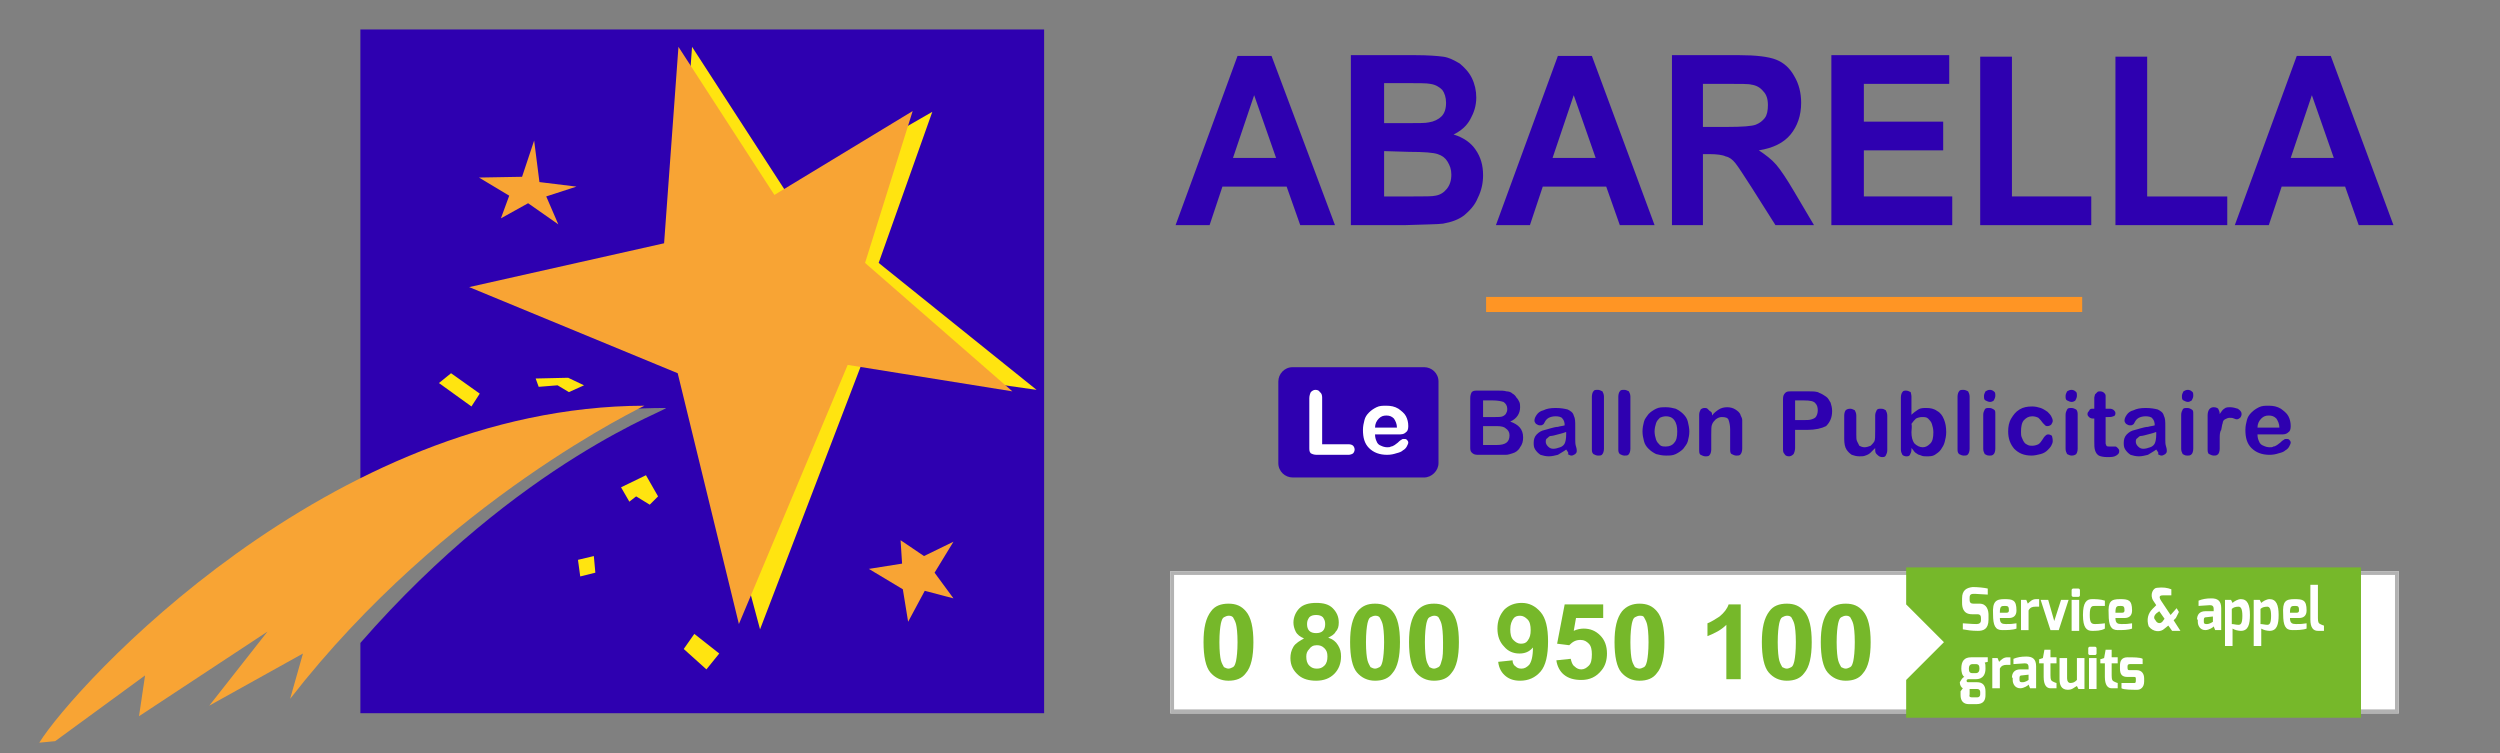 <?xml version="1.0" encoding="utf-8"?>
<!-- Generator: Adobe Illustrator 28.2.0, SVG Export Plug-In . SVG Version: 6.00 Build 0)  -->
<svg version="1.1" id="Calque_1" xmlns="http://www.w3.org/2000/svg" xmlns:xlink="http://www.w3.org/1999/xlink" x="0px" y="0px"
	 viewBox="0 0 330.9 99.7" style="enable-background:new 0 0 330.9 99.7;" xml:space="preserve">
<rect x="0" y="0" width="330.9" height="99.7" fill="#808080" stroke="none"/>
<style type="text/css">
	.st0{fill:#2E00B0;}
	.st1{fill:#FFE410;}
	.st2{fill:none;}
	.st3{fill:#F8A434;}
	.st4{fill:none;stroke:#FF9524;stroke-width:2;stroke-miterlimit:10;}
	.st5{clip-path:url(#SVGID_00000119077870900544380200000012830309559300985490_);}
	.st6{clip-path:url(#SVGID_00000173854614649251078200000000214269406399018668_);fill:#FFFFFF;}
	.st7{clip-path:url(#SVGID_00000173854614649251078200000000214269406399018668_);fill:#B2B2B2;}
	.st8{clip-path:url(#SVGID_00000173854614649251078200000000214269406399018668_);fill:#76B82A;}
	.st9{clip-path:url(#SVGID_00000173854614649251078200000000214269406399018668_);}
	.st10{clip-path:url(#SVGID_00000034056325444444027940000004348096034553789109_);fill:#FFFFFF;}
	.st11{fill:#76B82A;}
	.st12{fill:#FFFFFF;}
</style>
<g>
	<path class="st0" d="M47.7,85.1C68.9,60.8,89.2,54,88.1,54C73,54,59.3,58.3,47.7,64.3l0,0V3.9h90.5v90.5H47.7v-8.8"/>
	<polygon class="st1" points="64,38 89.7,32.2 91.6,6.2 104.3,25.8 123.4,14.8 116.3,34.8 137.2,51.6 114,48.3 100.6,83.3 
		91.5,49.4 	"/>
	<polygon class="st2" points="63.4,23.5 69.1,23.4 70.7,18.6 71.4,24.1 76.3,24.7 72.3,26 73.9,29.7 69.9,26.9 66.3,28.9 67.4,25.9 
			"/>
	<polygon class="st2" points="115,75.3 119.4,74.6 119.2,71.5 122.3,73.6 126.2,71.7 123.7,75.8 126.2,79.2 122.4,78.2 120.2,82.3 
		119.5,78 	"/>
	<polygon class="st1" points="59.7,49.4 58.1,50.7 62.4,53.8 63.5,52.1 	"/>
	<polygon class="st1" points="70.9,50.1 71.3,51.2 73.8,51 75.3,51.9 77.3,51 75.2,50 	"/>
	<polygon class="st1" points="82.2,64.5 83.3,66.4 84.2,65.7 86,66.8 87.1,65.7 85.5,62.9 	"/>
	<polygon class="st1" points="76.5,74.1 76.8,76.3 78.8,75.8 78.6,73.6 	"/>
	<polygon class="st1" points="91.9,83.9 90.5,85.9 93.5,88.6 95.2,86.5 	"/>
	<polygon class="st3" points="62.1,38 87.9,32.2 89.8,6.2 102.5,25.8 120.8,14.7 114.5,34.8 134,51.8 112.2,48.3 97.8,82.6 
		89.7,49.4 	"/>
	<path class="st3" d="M85.3,53.7C43.5,53.8,9.8,90.9,5.2,98.3l2.1-0.2l11.9-8.7l-0.8,5.4l17-11.2l-7.7,9.8l12.4-6.9l-1.7,6
		C58.9,66.1,85.4,53.7,85.3,53.7z"/>
	<polygon class="st3" points="63.4,23.5 69.1,23.4 70.7,18.6 71.4,24.1 76.3,24.7 72.3,26 73.9,29.7 69.9,26.9 66.3,28.9 67.4,25.9 
			"/>
	<polygon class="st3" points="115,75.3 119.4,74.6 119.2,71.5 122.3,73.6 126.2,71.7 123.7,75.8 126.2,79.2 122.4,78.2 120.2,82.3 
		119.5,78 	"/>
</g>
<g>
	<path class="st0" d="M176.7,29.8h-4.6l-1.8-5.1h-8.5l-1.7,5.1h-4.5l8.2-22.4h4.5L176.7,29.8z M168.9,20.9l-2.9-8.3l-2.8,8.3H168.9z
		"/>
	<path class="st0" d="M178.9,7.3h8.4c1.7,0,2.9,0.1,3.7,0.2s1.5,0.5,2.2,0.9c0.6,0.5,1.2,1.1,1.6,1.9c0.4,0.8,0.6,1.7,0.6,2.6
		c0,1.1-0.3,2-0.8,2.9s-1.2,1.5-2.2,2c1.3,0.4,2.3,1.1,2.9,2c0.7,1,1,2.1,1,3.4c0,1-0.2,2-0.7,3c-0.4,1-1.1,1.7-1.8,2.3
		c-0.8,0.6-1.7,0.9-2.8,1.1c-0.7,0.1-2.4,0.1-5.1,0.2h-7.1V7.3H178.9z M183.2,11.1v5.2h2.8c1.7,0,2.7,0,3.1-0.1
		c0.7-0.1,1.3-0.4,1.7-0.8s0.6-1,0.6-1.8c0-0.7-0.2-1.3-0.5-1.7c-0.4-0.4-0.9-0.7-1.6-0.8c-0.4-0.1-1.6-0.1-3.6-0.1h-2.5V11.1z
		 M183.2,20v6h3.9c1.5,0,2.5,0,2.9-0.1c0.6-0.1,1.1-0.4,1.5-0.9s0.6-1.1,0.6-1.9c0-0.7-0.2-1.2-0.5-1.7s-0.7-0.8-1.3-1
		s-1.8-0.3-3.8-0.3L183.2,20L183.2,20z"/>
	<path class="st0" d="M219,29.8h-4.6l-1.8-5.1h-8.4l-1.7,5.1H198l8.2-22.4h4.5L219,29.8z M211.2,20.9l-2.9-8.3l-2.8,8.3H211.2z"/>
	<path class="st0" d="M221.3,29.8V7.3h8.9c2.2,0,3.9,0.2,4.9,0.6s1.8,1.1,2.4,2.2c0.6,1,0.9,2.2,0.9,3.5c0,1.7-0.5,3.1-1.4,4.2
		s-2.3,1.8-4.2,2.1c0.9,0.6,1.7,1.2,2.3,1.9s1.4,1.9,2.4,3.6l2.6,4.4H235l-3.1-4.9c-1.1-1.7-1.8-2.8-2.2-3.3s-0.8-0.8-1.3-0.9
		c-0.4-0.2-1.2-0.3-2.1-0.3h-0.9v9.4C225.4,29.8,221.3,29.8,221.3,29.8z M225.5,16.8h3.1c2,0,3.3-0.1,3.8-0.3
		c0.5-0.2,0.9-0.5,1.2-0.9s0.4-1,0.4-1.7c0-0.8-0.2-1.4-0.6-1.8c-0.4-0.5-0.9-0.8-1.6-0.9c-0.3-0.1-1.4-0.1-3.1-0.1h-3.3v5.7H225.5z
		"/>
	<path class="st0" d="M242.4,29.8V7.3H258v3.8h-11.3v5h10.5v3.8h-10.5V26h11.7v3.8H242.4z"/>
	<path class="st0" d="M262.1,29.8V7.5h4.2V26h10.5v3.8H262.1z"/>
	<path class="st0" d="M280,29.8V7.5h4.2V26h10.6v3.8H280z"/>
	<path class="st0" d="M316.8,29.8h-4.6l-1.8-5.1H302l-1.7,5.1h-4.5L304,7.4h4.5L316.8,29.8z M308.9,20.9l-2.9-8.3l-2.8,8.3H308.9z"
		/>
</g>
<line class="st4" x1="196.7" y1="40.3" x2="275.6" y2="40.3"/>
<g>
	<g>
		<defs>
			<rect id="SVGID_1_" x="154.9" y="73.4" width="162.6" height="23.4"/>
		</defs>
		<clipPath id="SVGID_00000161600276243058082040000016078241761591637695_">
			<use xlink:href="#SVGID_1_"  style="overflow:visible;"/>
		</clipPath>
		<g style="clip-path:url(#SVGID_00000161600276243058082040000016078241761591637695_);">
			<defs>
				<rect id="SVGID_00000120549200515756982190000004454575417609376149_" x="154.9" y="73.4" width="162.6" height="23.4"/>
			</defs>
			<clipPath id="SVGID_00000174560031898759600360000013781681061740830653_">
				<use xlink:href="#SVGID_00000120549200515756982190000004454575417609376149_"  style="overflow:visible;"/>
			</clipPath>
			
				<rect x="154.9" y="75.6" style="clip-path:url(#SVGID_00000174560031898759600360000013781681061740830653_);fill:#FFFFFF;" width="162.6" height="18.8"/>
			<path style="clip-path:url(#SVGID_00000174560031898759600360000013781681061740830653_);fill:#B2B2B2;" d="M155.4,76.1H317v17.8
				H155.4V76.1z M154.9,94.5h162.6V75.6H154.9V94.5z"/>
			<polygon style="clip-path:url(#SVGID_00000174560031898759600360000013781681061740830653_);fill:#76B82A;" points="252.3,75.1 
				252.3,80 257.3,85 252.3,90 252.3,95 312.5,95 312.5,75.1 			"/>
			<g style="clip-path:url(#SVGID_00000174560031898759600360000013781681061740830653_);">
				<defs>
					<rect id="SVGID_00000016035859632849817950000011602225597894594465_" x="154.9" y="73.4" width="162.6" height="23.4"/>
				</defs>
				<clipPath id="SVGID_00000049204290564091978170000012704389660902517642_">
					<use xlink:href="#SVGID_00000016035859632849817950000011602225597894594465_"  style="overflow:visible;"/>
				</clipPath>
				<path style="clip-path:url(#SVGID_00000049204290564091978170000012704389660902517642_);fill:#FFFFFF;" d="M259.7,79.2
					c0-1.1,0.6-1.4,1.4-1.5c0.7,0,1.6,0.1,2,0.2v0.8c-0.4,0-1.4-0.1-1.7-0.1c-0.4,0-0.7,0-0.7,0.5v0.3c0,0.4,0.2,0.5,0.5,0.5h0.8
					c1,0,1.2,0.9,1.2,1.5V82c0,1.3-0.7,1.5-1.4,1.5c-0.9,0-1.4-0.1-2-0.2v-0.8c0.3,0,1.1,0.1,1.8,0.1c0.3,0,0.6-0.1,0.6-0.5v-0.3
					c0-0.3-0.1-0.5-0.5-0.5H261c-1.2,0-1.3-1-1.3-1.5V79.2z"/>
				<path style="clip-path:url(#SVGID_00000049204290564091978170000012704389660902517642_);fill:#FFFFFF;" d="M265.3,79.3
					c1.1,0,1.6,0.1,1.6,1.5c0,0.7-0.4,1-1,1h-1.2c0,0.7,0.3,0.8,0.8,0.8c0.6,0,0.8,0,1.4-0.1v0.7c-0.5,0.2-1.3,0.2-1.9,0.2
					c-0.9,0-1.2-0.6-1.2-2.1C263.7,79.6,264.2,79.3,265.3,79.3 M265.6,81.1c0.2,0,0.3-0.1,0.3-0.3c0-0.5-0.1-0.6-0.5-0.6
					c-0.5,0-0.7,0-0.7,0.9H265.6z"/>
				<path style="clip-path:url(#SVGID_00000049204290564091978170000012704389660902517642_);fill:#FFFFFF;" d="M267.4,79.4h0.8
					l0.2,0.5c0.3-0.3,0.6-0.6,1.1-0.6c0.2,0,0.3,0,0.4,0v1c-0.1,0-0.3,0-0.5,0c-0.4,0-0.7,0.1-0.9,0.5v2.6h-1V79.4z"/>
				<polygon style="clip-path:url(#SVGID_00000049204290564091978170000012704389660902517642_);fill:#FFFFFF;" points="271.1,79.4 
					271.9,82.2 272.8,79.4 273.8,79.4 272.5,83.4 271.4,83.4 270.1,79.4 				"/>
				<path style="clip-path:url(#SVGID_00000049204290564091978170000012704389660902517642_);fill:#FFFFFF;" d="M274.2,78.1
					c0-0.1,0.1-0.2,0.2-0.2h0.7c0.1,0,0.2,0.1,0.2,0.2v0.7c0,0.1-0.1,0.2-0.2,0.2h-0.7c-0.1,0-0.2-0.1-0.2-0.2V78.1z M274.2,79.4h1
					v4.1h-1V79.4z"/>
				<path style="clip-path:url(#SVGID_00000049204290564091978170000012704389660902517642_);fill:#FFFFFF;" d="M276.9,79.3
					c0.4,0,1.1,0,1.7,0.2v0.7c0,0-0.7,0-1.3,0c-0.4,0-0.7,0-0.7,1.2c0,1,0.2,1.2,0.7,1.2c0.6,0,1.3-0.1,1.3-0.1v0.7
					c-0.5,0.3-1.2,0.3-1.7,0.3c-0.7,0-1.2-0.4-1.2-2.1C275.7,79.7,276.2,79.3,276.9,79.3"/>
				<path style="clip-path:url(#SVGID_00000049204290564091978170000012704389660902517642_);fill:#FFFFFF;" d="M280.6,79.3
					c1.1,0,1.6,0.1,1.6,1.5c0,0.7-0.4,1-1,1H280c0,0.7,0.3,0.8,0.8,0.8c0.6,0,0.8,0,1.4-0.1v0.7c-0.5,0.2-1.3,0.2-1.9,0.2
					c-0.9,0-1.2-0.6-1.2-2.1C279,79.6,279.4,79.3,280.6,79.3 M280.9,81.1c0.2,0,0.3-0.1,0.3-0.3c0-0.5-0.1-0.6-0.5-0.6
					c-0.5,0-0.7,0-0.7,0.9H280.9z"/>
				<path style="clip-path:url(#SVGID_00000049204290564091978170000012704389660902517642_);fill:#FFFFFF;" d="M284.9,80.6l0.5-0.5
					l-0.4-0.6c-0.5-0.8,0-1.7,0.5-1.7c0.8-0.1,1.4,0,1.9,0.2v0.8h-1.1c-0.5,0-0.6,0.2-0.2,0.8l1.2,1.8l0.8-0.9l0.3,0.5l-0.4,0.8
					l-0.3,0.3l0.9,1.4h-1.1l-0.5-0.7l-0.5,0.4c-0.5,0.5-1.5,0.5-2.1-0.3C284.1,82,284.3,81.2,284.9,80.6 M286.2,82.3l0.3-0.4l-0.7-1
					l-0.4,0.3c-0.4,0.4-0.3,0.7-0.1,0.9C285.5,82.5,285.9,82.6,286.2,82.3"/>
				<path style="clip-path:url(#SVGID_00000049204290564091978170000012704389660902517642_);fill:#FFFFFF;" d="M290.8,82
					c0-0.6,0.3-1.1,1.1-1.1c0,0,1.1,0,1.1,0c0,0,0-0.3,0-0.3c0-0.4-0.2-0.5-0.5-0.5c-0.3,0-1.2,0.1-1.5,0.1v-0.7
					c0.5-0.2,1-0.3,1.7-0.3c0.8,0,1.3,0.3,1.3,1.3v2.9h-0.8l-0.2-0.5c0,0.1-0.6,0.5-1.1,0.5c-0.7,0-1-0.6-1-1.1V82z M292.1,82.6
					c0.4,0,0.8-0.3,0.8-0.3v-0.7l-0.9,0.1c-0.3,0-0.3,0.2-0.3,0.4v0.2C291.7,82.6,291.9,82.6,292.1,82.6"/>
				<path style="clip-path:url(#SVGID_00000049204290564091978170000012704389660902517642_);fill:#FFFFFF;" d="M294.5,79.4h0.8
					l0.2,0.4c0.2-0.2,0.7-0.5,1.1-0.5c0.9,0,1.2,0.8,1.2,2.1c0,1.2-0.2,2.1-1.2,2.1c-0.3,0-0.8-0.1-1.1-0.3v2.3h-1V79.4z
					 M296.3,82.7c0.3,0,0.5-0.2,0.5-1.2c0-0.9-0.2-1.2-0.5-1.2c-0.4,0-0.7,0.1-0.9,0.3v2C295.7,82.6,295.9,82.7,296.3,82.7"/>
				<path style="clip-path:url(#SVGID_00000049204290564091978170000012704389660902517642_);fill:#FFFFFF;" d="M298.3,79.4h0.8
					l0.2,0.4c0.2-0.2,0.7-0.5,1.1-0.5c0.9,0,1.2,0.8,1.2,2.1c0,1.2-0.2,2.1-1.2,2.1c-0.3,0-0.8-0.1-1.1-0.3v2.3h-1V79.4z
					 M300.1,82.7c0.3,0,0.5-0.2,0.5-1.2c0-0.9-0.2-1.2-0.5-1.2c-0.4,0-0.7,0.1-0.9,0.3v2C299.5,82.6,299.8,82.7,300.1,82.7"/>
				<path style="clip-path:url(#SVGID_00000049204290564091978170000012704389660902517642_);fill:#FFFFFF;" d="M303.7,79.3
					c1.1,0,1.6,0.1,1.6,1.5c0,0.7-0.4,1-1,1h-1.2c0,0.7,0.3,0.8,0.8,0.8c0.6,0,0.8,0,1.4-0.1v0.7c-0.5,0.2-1.3,0.2-1.9,0.2
					c-0.9,0-1.2-0.6-1.2-2.1C302.1,79.6,302.5,79.3,303.7,79.3 M304,81.1c0.2,0,0.3-0.1,0.3-0.3c0-0.5-0.1-0.6-0.5-0.6
					c-0.5,0-0.7,0-0.7,0.9H304z"/>
				<path style="clip-path:url(#SVGID_00000049204290564091978170000012704389660902517642_);fill:#FFFFFF;" d="M305.8,77.4h1v4.4
					c0,0.6,0.1,0.7,0.3,0.8c0,0,0.4,0.2,0.5,0.2v0.7h-0.8c-0.6,0-1-0.4-1-1.5V77.4z"/>
				<path style="clip-path:url(#SVGID_00000049204290564091978170000012704389660902517642_);fill:#FFFFFF;" d="M260,89.6
					c-0.3-0.2-0.4-0.7-0.4-1.1c0-1,0.4-1.5,1.3-1.5h2.2v0.6l-0.4,0.1c0.1,0.2,0.1,0.3,0.1,0.8c0,0.6-0.2,1.4-1.3,1.4h-0.9
					c-0.1,0-0.3,0-0.3,0.2c0,0.2,0.1,0.2,0.3,0.2h1.1c0.7,0,1.1,0.4,1.1,1.2V92c0,0.6-0.2,1.2-1.2,1.2h-1c-0.7,0-1.1-0.4-1.1-1.2
					v-0.5l0.3-0.4c-0.2-0.1-0.4-0.4-0.4-0.8C259.6,90,259.7,89.7,260,89.6 M261.1,89.1h0.4c0.4,0,0.5-0.3,0.5-0.6
					c0-0.4-0.1-0.6-0.5-0.6h-0.4c-0.4,0-0.5,0.3-0.5,0.6C260.6,88.9,260.7,89.1,261.1,89.1 M261.1,92.3h0.6c0.3,0,0.4-0.2,0.4-0.4
					v-0.3c0-0.2-0.1-0.4-0.4-0.4h-0.7c-0.1,0-0.3,0-0.3,0v0.7C260.6,92.3,260.8,92.3,261.1,92.3"/>
				<path style="clip-path:url(#SVGID_00000049204290564091978170000012704389660902517642_);fill:#FFFFFF;" d="M263.6,87.1h0.8
					l0.2,0.5c0.3-0.3,0.6-0.6,1.1-0.6c0.2,0,0.3,0,0.4,0v1c-0.1,0-0.3,0-0.5,0c-0.4,0-0.7,0.1-0.9,0.5v2.6h-1V87.1z"/>
				<path style="clip-path:url(#SVGID_00000049204290564091978170000012704389660902517642_);fill:#FFFFFF;" d="M266.3,89.7
					c0-0.6,0.3-1.1,1.1-1.1c0,0,1.1,0,1.1,0c0,0,0-0.3,0-0.3c0-0.4-0.2-0.5-0.5-0.5c-0.3,0-1.2,0.1-1.5,0.1v-0.7
					c0.5-0.2,1-0.3,1.7-0.3c0.8,0,1.3,0.3,1.3,1.3v2.9h-0.8l-0.2-0.5c0,0.1-0.6,0.5-1.1,0.5c-0.7,0-1-0.6-1-1.1V89.7z M267.7,90.3
					c0.4,0,0.8-0.3,0.8-0.3v-0.7l-0.9,0.1c-0.3,0-0.3,0.2-0.3,0.4v0.2C267.3,90.3,267.5,90.3,267.7,90.3"/>
				<path style="clip-path:url(#SVGID_00000049204290564091978170000012704389660902517642_);fill:#FFFFFF;" d="M269.8,87.3l0.6-0.2
					l0.2-1.1h0.8V87h0.8v0.8h-0.8v1.6c0,0.6,0.1,0.7,0.3,0.8c0,0,0.4,0.2,0.5,0.2v0.7h-0.8c-0.5,0-0.9-0.4-0.9-1.5v-1.8h-0.6V87.3z"
					/>
				<path style="clip-path:url(#SVGID_00000049204290564091978170000012704389660902517642_);fill:#FFFFFF;" d="M272.6,87.1h1v2.7
					c0,0.4,0.2,0.6,0.4,0.6c0.4,0,0.6-0.1,0.9-0.4v-2.9h1v4.1h-0.8l-0.2-0.4c-0.4,0.2-0.6,0.5-1.2,0.5c-0.9,0-1.1-0.7-1.1-1.4V87.1z
					"/>
				<path style="clip-path:url(#SVGID_00000049204290564091978170000012704389660902517642_);fill:#FFFFFF;" d="M276.4,85.8
					c0-0.1,0.1-0.2,0.2-0.2h0.7c0.1,0,0.2,0.1,0.2,0.2v0.7c0,0.1-0.1,0.2-0.2,0.2h-0.7c-0.1,0-0.2-0.1-0.2-0.2V85.8z M276.5,87.1h1
					v4.1h-1V87.1z"/>
				<path style="clip-path:url(#SVGID_00000049204290564091978170000012704389660902517642_);fill:#FFFFFF;" d="M277.9,87.3l0.6-0.2
					l0.2-1.1h0.8V87h0.8v0.8h-0.8v1.6c0,0.6,0.1,0.7,0.3,0.8c0,0,0.4,0.2,0.5,0.2v0.7h-0.8c-0.5,0-0.9-0.4-0.9-1.5v-1.8h-0.6V87.3z"
					/>
				<path style="clip-path:url(#SVGID_00000049204290564091978170000012704389660902517642_);fill:#FFFFFF;" d="M280.6,88.1
					c0-0.6,0.2-1.1,1-1.1c0.7,0,1.7,0,2,0.2v0.7h-1.7c-0.2,0-0.3,0.1-0.3,0.3v0.2c0,0.3,0.1,0.3,0.3,0.3h0.9c0.7,0,1,0.5,1,1.1v0.4
					c0,0.8-0.5,1.1-0.9,1.1c-0.7,0-1.8,0-2.1-0.2v-0.7h1.7c0.1,0,0.2,0,0.2-0.3v-0.2c0-0.2,0-0.3-0.2-0.3h-0.9c-0.7,0-1-0.3-1-1.1
					V88.1z"/>
			</g>
		</g>
	</g>
	<g>
		<path class="st11" d="M162.6,79.9c1,0,1.7,0.3,2.3,1c0.7,0.8,1,2.2,1,4.1c0,1.9-0.3,3.3-1,4.1c-0.5,0.7-1.3,1-2.3,1
			c-1,0-1.8-0.4-2.4-1.1s-0.9-2.1-0.9-4c0-1.9,0.3-3.2,1-4.1C160.8,80.2,161.6,79.9,162.6,79.9z M162.6,81.5c-0.2,0-0.4,0.1-0.6,0.2
			s-0.3,0.4-0.4,0.8c-0.1,0.5-0.2,1.3-0.2,2.5s0.1,2,0.2,2.4c0.1,0.4,0.3,0.7,0.4,0.9c0.2,0.1,0.4,0.2,0.6,0.2s0.4-0.1,0.6-0.2
			c0.2-0.1,0.3-0.4,0.4-0.8c0.1-0.5,0.2-1.3,0.2-2.5s-0.1-2-0.2-2.4c-0.1-0.4-0.3-0.7-0.4-0.9C163,81.5,162.8,81.5,162.6,81.5z"/>
		<path class="st11" d="M172.6,84.5c-0.5-0.2-0.9-0.5-1.1-0.9c-0.2-0.4-0.3-0.8-0.3-1.2c0-0.7,0.3-1.4,0.8-1.9s1.3-0.7,2.2-0.7
			c1,0,1.7,0.2,2.2,0.7c0.5,0.5,0.8,1.1,0.8,1.9c0,0.5-0.1,0.9-0.4,1.2c-0.2,0.4-0.6,0.6-1,0.8c0.6,0.2,1,0.5,1.3,1s0.4,0.9,0.4,1.5
			c0,0.9-0.3,1.7-0.9,2.3c-0.6,0.6-1.4,0.9-2.4,0.9c-0.9,0-1.7-0.2-2.3-0.7c-0.7-0.6-1.1-1.3-1.1-2.3c0-0.5,0.1-1,0.4-1.5
			S172.1,84.8,172.6,84.5z M172.9,86.9c0,0.5,0.1,0.9,0.4,1.2c0.3,0.3,0.6,0.4,1,0.4c0.4,0,0.7-0.1,1-0.4c0.3-0.3,0.4-0.7,0.4-1.2
			c0-0.5-0.1-0.8-0.4-1.1c-0.3-0.3-0.6-0.4-1-0.4c-0.5,0-0.8,0.2-1,0.5C173,86.2,172.9,86.5,172.9,86.9z M173,82.6
			c0,0.4,0.1,0.7,0.3,0.9c0.2,0.2,0.5,0.3,0.9,0.3c0.4,0,0.7-0.1,0.9-0.3c0.2-0.2,0.3-0.5,0.3-0.9c0-0.4-0.1-0.6-0.3-0.9
			c-0.2-0.2-0.5-0.3-0.9-0.3c-0.4,0-0.7,0.1-0.9,0.3C173.1,82,173,82.2,173,82.6z"/>
		<path class="st11" d="M182,79.9c1,0,1.7,0.3,2.3,1c0.7,0.8,1,2.2,1,4.1c0,1.9-0.3,3.3-1,4.1c-0.5,0.7-1.3,1-2.3,1
			c-1,0-1.8-0.4-2.4-1.1s-0.9-2.1-0.9-4c0-1.9,0.3-3.2,1-4.1C180.3,80.2,181,79.9,182,79.9z M182,81.5c-0.2,0-0.4,0.1-0.6,0.2
			c-0.2,0.1-0.3,0.4-0.4,0.8c-0.1,0.5-0.2,1.3-0.2,2.5s0.1,2,0.2,2.4s0.3,0.7,0.4,0.9c0.2,0.1,0.4,0.2,0.6,0.2
			c0.2,0,0.4-0.1,0.6-0.2c0.2-0.1,0.3-0.4,0.4-0.8c0.1-0.5,0.2-1.3,0.2-2.5s-0.1-2-0.2-2.4c-0.1-0.4-0.3-0.7-0.4-0.9
			C182.4,81.5,182.2,81.5,182,81.5z"/>
		<path class="st11" d="M189.8,79.9c1,0,1.7,0.3,2.3,1c0.7,0.8,1,2.2,1,4.1c0,1.9-0.3,3.3-1,4.1c-0.5,0.7-1.3,1-2.3,1
			c-1,0-1.8-0.4-2.4-1.1s-0.9-2.1-0.9-4c0-1.9,0.3-3.2,1-4.1C188.1,80.2,188.8,79.9,189.8,79.9z M189.8,81.5c-0.2,0-0.4,0.1-0.6,0.2
			c-0.2,0.1-0.3,0.4-0.4,0.8c-0.1,0.5-0.2,1.3-0.2,2.5s0.1,2,0.2,2.4s0.3,0.7,0.4,0.9c0.2,0.1,0.4,0.2,0.6,0.2
			c0.2,0,0.4-0.1,0.6-0.2c0.2-0.1,0.3-0.4,0.4-0.8C191,87,191,86.2,191,85s-0.1-2-0.2-2.4c-0.1-0.4-0.3-0.7-0.4-0.9
			C190.2,81.5,190,81.5,189.8,81.5z"/>
		<path class="st11" d="M198.3,87.6l1.9-0.2c0,0.4,0.2,0.7,0.4,0.8c0.2,0.2,0.4,0.3,0.8,0.3c0.4,0,0.7-0.2,1-0.5
			c0.3-0.4,0.5-1.1,0.5-2.3c-0.5,0.6-1.1,0.8-1.8,0.8c-0.8,0-1.5-0.3-2-0.9c-0.6-0.6-0.9-1.4-0.9-2.4c0-1,0.3-1.8,0.9-2.5
			c0.6-0.6,1.4-0.9,2.3-0.9c1,0,1.8,0.4,2.5,1.2c0.7,0.8,1,2.1,1,3.9c0,1.8-0.3,3.2-1,4s-1.6,1.2-2.7,1.2c-0.8,0-1.4-0.2-1.9-0.6
			S198.4,88.5,198.3,87.6z M202.6,83.4c0-0.6-0.1-1.1-0.4-1.4c-0.3-0.3-0.6-0.5-1-0.5c-0.4,0-0.7,0.1-0.9,0.4
			c-0.2,0.3-0.4,0.7-0.4,1.4c0,0.6,0.1,1.1,0.4,1.4s0.6,0.5,1,0.5c0.4,0,0.7-0.1,0.9-0.4C202.5,84.4,202.6,84,202.6,83.4z"/>
		<path class="st11" d="M206,87.4l1.9-0.2c0.1,0.4,0.2,0.8,0.5,1c0.3,0.3,0.6,0.4,0.9,0.4c0.4,0,0.7-0.2,1-0.5
			c0.3-0.3,0.4-0.8,0.4-1.5c0-0.6-0.1-1.1-0.4-1.4c-0.3-0.3-0.6-0.5-1.1-0.5c-0.6,0-1,0.2-1.5,0.7l-1.6-0.2l1-5.2h5.1v1.8h-3.6
			l-0.3,1.7c0.4-0.2,0.9-0.3,1.3-0.3c0.9,0,1.6,0.3,2.2,0.9c0.6,0.6,0.9,1.4,0.9,2.4c0,0.8-0.2,1.6-0.7,2.2
			c-0.7,0.9-1.6,1.3-2.7,1.3c-0.9,0-1.7-0.2-2.3-0.7C206.5,88.9,206.1,88.2,206,87.4z"/>
		<path class="st11" d="M217,79.9c1,0,1.7,0.3,2.3,1c0.7,0.8,1,2.2,1,4.1c0,1.9-0.3,3.3-1,4.1c-0.5,0.7-1.3,1-2.3,1
			c-1,0-1.8-0.4-2.4-1.1s-0.9-2.1-0.9-4c0-1.9,0.3-3.2,1-4.1C215.3,80.2,216.1,79.9,217,79.9z M217,81.5c-0.2,0-0.4,0.1-0.6,0.2
			c-0.2,0.1-0.3,0.4-0.4,0.8c-0.1,0.5-0.2,1.3-0.2,2.5s0.1,2,0.2,2.4s0.3,0.7,0.4,0.9c0.2,0.1,0.4,0.2,0.6,0.2
			c0.2,0,0.4-0.1,0.6-0.2c0.2-0.1,0.3-0.4,0.4-0.8c0.1-0.5,0.2-1.3,0.2-2.5s-0.1-2-0.2-2.4c-0.1-0.4-0.3-0.7-0.4-0.9
			C217.5,81.5,217.3,81.5,217,81.5z"/>
		<path class="st11" d="M230.4,89.9h-1.9v-7.2c-0.7,0.7-1.5,1.1-2.5,1.5v-1.7c0.5-0.2,1-0.5,1.6-0.9c0.6-0.5,1-1,1.2-1.6h1.6V89.9z"
			/>
		<path class="st11" d="M236.5,79.9c1,0,1.7,0.3,2.3,1c0.7,0.8,1,2.2,1,4.1c0,1.9-0.3,3.3-1,4.1c-0.5,0.7-1.3,1-2.3,1
			c-1,0-1.8-0.4-2.4-1.1s-0.9-2.1-0.9-4c0-1.9,0.3-3.2,1-4.1C234.7,80.2,235.5,79.9,236.5,79.9z M236.5,81.5c-0.2,0-0.4,0.1-0.6,0.2
			c-0.2,0.1-0.3,0.4-0.4,0.8c-0.1,0.5-0.2,1.3-0.2,2.5s0.1,2,0.2,2.4s0.3,0.7,0.4,0.9c0.2,0.1,0.4,0.2,0.6,0.2
			c0.2,0,0.4-0.1,0.6-0.2c0.2-0.1,0.3-0.4,0.4-0.8c0.1-0.5,0.2-1.3,0.2-2.5s-0.1-2-0.2-2.4c-0.1-0.4-0.3-0.7-0.4-0.9
			C236.9,81.5,236.7,81.5,236.5,81.5z"/>
		<path class="st11" d="M244.3,79.9c1,0,1.7,0.3,2.3,1c0.7,0.8,1,2.2,1,4.1c0,1.9-0.3,3.3-1,4.1c-0.5,0.7-1.3,1-2.3,1
			c-1,0-1.8-0.4-2.4-1.1s-0.9-2.1-0.9-4c0-1.9,0.3-3.2,1-4.1C242.5,80.2,243.3,79.9,244.3,79.9z M244.3,81.5c-0.2,0-0.4,0.1-0.6,0.2
			c-0.2,0.1-0.3,0.4-0.4,0.8c-0.1,0.5-0.2,1.3-0.2,2.5s0.1,2,0.2,2.4s0.3,0.7,0.4,0.9c0.2,0.1,0.4,0.2,0.6,0.2
			c0.2,0,0.4-0.1,0.6-0.2c0.2-0.1,0.3-0.4,0.4-0.8c0.1-0.5,0.2-1.3,0.2-2.5s-0.1-2-0.2-2.4c-0.1-0.4-0.3-0.7-0.4-0.9
			C244.7,81.5,244.5,81.5,244.3,81.5z"/>
	</g>
</g>
<g>
	<path class="st0" d="M188.5,63.2h-17.4c-1,0-1.9-0.8-1.9-1.9V50.5c0-1,0.8-1.9,1.9-1.9h17.4c1,0,1.9,0.8,1.9,1.9v10.8
		C190.4,62.3,189.5,63.2,188.5,63.2z"/>
	<g>
		<path class="st12" d="M175,52.6v6.2h3.5c0.3,0,0.5,0.1,0.6,0.2c0.1,0.1,0.2,0.3,0.2,0.5c0,0.2-0.1,0.4-0.2,0.5
			c-0.1,0.1-0.4,0.2-0.6,0.2h-4.2c-0.4,0-0.6-0.1-0.8-0.2c-0.2-0.2-0.2-0.4-0.2-0.8v-6.5c0-0.3,0.1-0.6,0.2-0.8
			c0.2-0.2,0.4-0.3,0.6-0.3c0.3,0,0.5,0.1,0.6,0.3C174.9,52,175,52.3,175,52.6z"/>
		<path class="st12" d="M185,57.5H182c0,0.4,0.1,0.7,0.2,0.9c0.1,0.3,0.3,0.5,0.6,0.6c0.2,0.1,0.5,0.2,0.8,0.2c0.2,0,0.4,0,0.5-0.1
			c0.2,0,0.3-0.1,0.5-0.2c0.1-0.1,0.3-0.2,0.4-0.3c0.1-0.1,0.3-0.3,0.5-0.4c0.1-0.1,0.2-0.1,0.3-0.1c0.2,0,0.3,0,0.4,0.1
			c0.1,0.1,0.2,0.2,0.2,0.4c0,0.1-0.1,0.3-0.2,0.5c-0.1,0.2-0.3,0.4-0.5,0.5c-0.2,0.2-0.5,0.3-0.9,0.4c-0.3,0.1-0.7,0.2-1.2,0.2
			c-1,0-1.8-0.3-2.4-0.9c-0.6-0.6-0.8-1.4-0.8-2.4c0-0.5,0.1-0.9,0.2-1.3c0.1-0.4,0.3-0.7,0.6-1c0.3-0.3,0.6-0.5,1-0.7
			c0.4-0.2,0.8-0.2,1.3-0.2c0.6,0,1.1,0.1,1.6,0.4c0.4,0.3,0.8,0.6,1,1c0.2,0.4,0.3,0.8,0.3,1.3c0,0.4-0.1,0.7-0.3,0.8
			C185.8,57.5,185.5,57.5,185,57.5z M182,56.6h2.9c0-0.5-0.2-0.9-0.4-1.2c-0.3-0.3-0.6-0.4-1-0.4c-0.4,0-0.7,0.1-1,0.4
			C182.2,55.7,182,56.1,182,56.6z"/>
		<path class="st0" d="M198.2,60.2h-2.6c-0.4,0-0.6-0.1-0.8-0.3c-0.2-0.2-0.2-0.4-0.2-0.8v-6.4c0-0.4,0.1-0.6,0.2-0.8
			c0.2-0.2,0.4-0.2,0.8-0.2h2.7c0.4,0,0.8,0,1.1,0.1c0.3,0,0.6,0.1,0.8,0.3c0.2,0.1,0.4,0.3,0.5,0.5c0.2,0.2,0.3,0.4,0.4,0.6
			c0.1,0.2,0.1,0.5,0.1,0.7c0,0.8-0.4,1.5-1.3,1.9c1.1,0.4,1.7,1,1.7,2.1c0,0.5-0.1,0.9-0.4,1.3c-0.2,0.4-0.6,0.7-1,0.8
			c-0.3,0.1-0.6,0.2-0.9,0.2C199.1,60.2,198.7,60.2,198.2,60.2z M196.3,53v2.2h1.6c0.4,0,0.8,0,1-0.1c0.2-0.1,0.4-0.2,0.5-0.5
			c0.1-0.2,0.1-0.3,0.1-0.5c0-0.4-0.2-0.7-0.5-0.9c-0.3-0.1-0.8-0.2-1.4-0.2H196.3z M198.1,56.4h-1.8v2.5h1.8c1.2,0,1.7-0.4,1.7-1.3
			c0-0.4-0.2-0.7-0.5-0.9C199.1,56.5,198.7,56.4,198.1,56.4z"/>
		<path class="st0" d="M207.3,59.5c-0.4,0.3-0.8,0.5-1.1,0.7c-0.4,0.1-0.8,0.2-1.2,0.2c-0.4,0-0.8-0.1-1.1-0.2
			c-0.3-0.2-0.5-0.4-0.7-0.7c-0.2-0.3-0.2-0.6-0.2-0.9c0-0.4,0.1-0.8,0.4-1.1c0.3-0.3,0.6-0.5,1.1-0.6c0.1,0,0.3-0.1,0.7-0.2
			c0.4-0.1,0.7-0.2,1-0.2c0.3-0.1,0.6-0.1,0.9-0.2c0-0.4-0.1-0.7-0.3-0.9c-0.1-0.2-0.5-0.3-0.9-0.3c-0.4,0-0.7,0.1-0.9,0.2
			c-0.2,0.1-0.4,0.3-0.5,0.5c-0.1,0.2-0.2,0.4-0.3,0.4c-0.1,0.1-0.2,0.1-0.4,0.1c-0.2,0-0.3-0.1-0.5-0.2c-0.1-0.1-0.2-0.3-0.2-0.4
			c0-0.3,0.1-0.5,0.3-0.8c0.2-0.3,0.5-0.5,0.9-0.6c0.4-0.2,0.9-0.3,1.6-0.3c0.7,0,1.2,0.1,1.6,0.2c0.4,0.2,0.7,0.4,0.8,0.8
			c0.2,0.4,0.2,0.8,0.2,1.4c0,0.4,0,0.7,0,0.9c0,0.3,0,0.5,0,0.9c0,0.3,0,0.6,0.1,0.9c0.1,0.3,0.1,0.5,0.1,0.6
			c0,0.2-0.1,0.3-0.2,0.4c-0.2,0.1-0.3,0.2-0.5,0.2c-0.2,0-0.3-0.1-0.5-0.2C207.7,60,207.5,59.8,207.3,59.5z M207.2,57.2
			c-0.2,0.1-0.6,0.2-1,0.3c-0.4,0.1-0.7,0.2-0.9,0.2c-0.2,0-0.3,0.1-0.5,0.3c-0.2,0.1-0.2,0.3-0.2,0.5c0,0.2,0.1,0.4,0.3,0.6
			c0.2,0.2,0.4,0.3,0.7,0.3c0.3,0,0.6-0.1,0.9-0.2c0.3-0.1,0.5-0.3,0.6-0.5c0.1-0.2,0.2-0.6,0.2-1.2V57.2z"/>
		<path class="st0" d="M210.7,59.4v-6.9c0-0.3,0.1-0.6,0.2-0.7c0.1-0.2,0.3-0.2,0.6-0.2c0.2,0,0.4,0.1,0.6,0.2
			c0.1,0.2,0.2,0.4,0.2,0.7v6.9c0,0.3-0.1,0.6-0.2,0.7c-0.1,0.2-0.3,0.2-0.6,0.2c-0.2,0-0.4-0.1-0.6-0.2
			C210.7,59.9,210.7,59.7,210.7,59.4z"/>
		<path class="st0" d="M214.2,59.4v-6.9c0-0.3,0.1-0.6,0.2-0.7c0.1-0.2,0.3-0.2,0.6-0.2c0.2,0,0.4,0.1,0.6,0.2
			c0.1,0.2,0.2,0.4,0.2,0.7v6.9c0,0.3-0.1,0.6-0.2,0.7c-0.1,0.2-0.3,0.2-0.6,0.2c-0.2,0-0.4-0.1-0.6-0.2
			C214.2,59.9,214.2,59.7,214.2,59.4z"/>
		<path class="st0" d="M223.6,57.1c0,0.5-0.1,0.9-0.2,1.3c-0.1,0.4-0.4,0.7-0.6,1c-0.3,0.3-0.6,0.5-1,0.7c-0.4,0.2-0.8,0.2-1.3,0.2
			c-0.5,0-0.9-0.1-1.3-0.2c-0.4-0.2-0.7-0.4-1-0.7c-0.3-0.3-0.5-0.6-0.6-1c-0.1-0.4-0.2-0.8-0.2-1.3c0-0.5,0.1-0.9,0.2-1.3
			c0.1-0.4,0.4-0.7,0.6-1c0.3-0.3,0.6-0.5,1-0.7c0.4-0.2,0.8-0.2,1.3-0.2c0.5,0,0.9,0.1,1.3,0.2c0.4,0.2,0.7,0.4,1,0.7
			c0.3,0.3,0.5,0.6,0.6,1C223.5,56.2,223.6,56.7,223.6,57.1z M222,57.1c0-0.6-0.1-1.1-0.4-1.5c-0.3-0.4-0.7-0.5-1.1-0.5
			c-0.3,0-0.6,0.1-0.8,0.2c-0.2,0.2-0.4,0.4-0.5,0.7c-0.1,0.3-0.2,0.7-0.2,1.1c0,0.4,0.1,0.8,0.2,1.1c0.1,0.3,0.3,0.5,0.5,0.7
			c0.2,0.2,0.5,0.2,0.8,0.2c0.5,0,0.9-0.2,1.1-0.5C221.9,58.3,222,57.8,222,57.1z"/>
		<path class="st0" d="M226.6,54.8V55c0.3-0.4,0.6-0.6,0.9-0.8c0.3-0.2,0.7-0.3,1.1-0.3c0.4,0,0.8,0.1,1.1,0.3
			c0.3,0.2,0.6,0.4,0.7,0.8c0.1,0.2,0.2,0.4,0.2,0.6c0,0.2,0,0.5,0,0.9v2.9c0,0.3-0.1,0.6-0.2,0.7c-0.1,0.2-0.3,0.2-0.6,0.2
			c-0.2,0-0.4-0.1-0.6-0.2s-0.2-0.4-0.2-0.7v-2.6c0-0.5-0.1-0.9-0.2-1.2c-0.1-0.3-0.4-0.4-0.9-0.4c-0.3,0-0.5,0.1-0.8,0.3
			c-0.2,0.2-0.4,0.4-0.5,0.7c-0.1,0.2-0.1,0.7-0.1,1.3v2c0,0.3-0.1,0.6-0.2,0.7c-0.1,0.2-0.3,0.2-0.6,0.2c-0.2,0-0.4-0.1-0.6-0.2
			s-0.2-0.4-0.2-0.7v-4.6c0-0.3,0.1-0.5,0.2-0.7c0.1-0.1,0.3-0.2,0.5-0.2c0.1,0,0.3,0,0.4,0.1c0.1,0.1,0.2,0.2,0.3,0.3
			C226.5,54.5,226.6,54.6,226.6,54.8z"/>
		<path class="st0" d="M239.2,56.9h-1.6v2.4c0,0.3-0.1,0.6-0.2,0.8c-0.2,0.2-0.4,0.3-0.6,0.3c-0.3,0-0.5-0.1-0.6-0.3
			c-0.2-0.2-0.2-0.4-0.2-0.8v-6.5c0-0.4,0.1-0.6,0.3-0.8c0.2-0.2,0.4-0.2,0.8-0.2h2.2c0.7,0,1.2,0,1.5,0.2c0.3,0.1,0.6,0.3,0.9,0.5
			c0.3,0.2,0.4,0.5,0.6,0.8c0.1,0.3,0.2,0.7,0.2,1.1c0,0.9-0.3,1.5-0.8,2C241.1,56.7,240.3,56.9,239.2,56.9z M238.8,53h-1.2v2.6h1.2
			c0.4,0,0.7,0,1-0.1c0.3-0.1,0.5-0.2,0.6-0.4c0.1-0.2,0.2-0.4,0.2-0.8c0-0.4-0.1-0.7-0.3-0.9C240.1,53.1,239.6,53,238.8,53z"/>
		<path class="st0" d="M248.2,59.5v-0.2c-0.2,0.2-0.4,0.4-0.6,0.6c-0.2,0.2-0.4,0.3-0.7,0.4c-0.2,0.1-0.5,0.1-0.8,0.1
			c-0.4,0-0.7-0.1-1-0.2c-0.3-0.2-0.5-0.4-0.7-0.7c-0.2-0.3-0.3-0.8-0.3-1.4v-3.1c0-0.3,0.1-0.6,0.2-0.7s0.3-0.2,0.6-0.2
			c0.2,0,0.4,0.1,0.6,0.2c0.1,0.2,0.2,0.4,0.2,0.7v2.5c0,0.4,0,0.7,0.1,0.9c0.1,0.2,0.2,0.4,0.3,0.6c0.2,0.1,0.4,0.2,0.7,0.2
			c0.3,0,0.5-0.1,0.8-0.2c0.2-0.2,0.4-0.4,0.5-0.6c0.1-0.2,0.1-0.7,0.1-1.5v-1.9c0-0.3,0.1-0.5,0.2-0.7c0.1-0.2,0.3-0.2,0.6-0.2
			s0.4,0.1,0.6,0.2c0.1,0.2,0.2,0.4,0.2,0.7v4.6c0,0.3-0.1,0.5-0.2,0.7c-0.1,0.2-0.3,0.2-0.5,0.2s-0.4-0.1-0.5-0.2
			C248.2,60,248.2,59.8,248.2,59.5z"/>
		<path class="st0" d="M253,52.5v2.4c0.3-0.3,0.6-0.5,0.9-0.7c0.3-0.2,0.7-0.2,1.1-0.2c0.5,0,1,0.1,1.4,0.4c0.4,0.2,0.7,0.6,0.9,1.1
			c0.2,0.5,0.3,1,0.3,1.7c0,0.5-0.1,0.9-0.2,1.3c-0.1,0.4-0.3,0.7-0.5,1s-0.5,0.5-0.8,0.7c-0.3,0.2-0.7,0.2-1.1,0.2
			c-0.2,0-0.5,0-0.7-0.1c-0.2-0.1-0.4-0.1-0.5-0.2c-0.2-0.1-0.3-0.2-0.4-0.3c-0.1-0.1-0.2-0.3-0.4-0.5v0.2c0,0.3-0.1,0.5-0.2,0.7
			c-0.1,0.2-0.3,0.2-0.5,0.2c-0.2,0-0.4-0.1-0.5-0.2c-0.1-0.2-0.2-0.4-0.2-0.7v-6.9c0-0.3,0.1-0.6,0.2-0.7c0.1-0.2,0.3-0.2,0.5-0.2
			c0.2,0,0.4,0.1,0.6,0.2C252.9,52,253,52.2,253,52.5z M253,57.2c0,0.6,0.1,1.1,0.4,1.5c0.3,0.3,0.7,0.5,1.1,0.5
			c0.4,0,0.7-0.2,1-0.5c0.3-0.3,0.4-0.8,0.4-1.5c0-0.4-0.1-0.8-0.2-1.1s-0.3-0.5-0.5-0.7c-0.2-0.2-0.5-0.2-0.8-0.2
			c-0.3,0-0.6,0.1-0.8,0.2c-0.2,0.2-0.4,0.4-0.6,0.7C253.1,56.4,253,56.8,253,57.2z"/>
		<path class="st0" d="M259.1,59.4v-6.9c0-0.3,0.1-0.6,0.2-0.7c0.1-0.2,0.3-0.2,0.6-0.2c0.2,0,0.4,0.1,0.6,0.2
			c0.1,0.2,0.2,0.4,0.2,0.7v6.9c0,0.3-0.1,0.6-0.2,0.7c-0.1,0.2-0.3,0.2-0.6,0.2c-0.2,0-0.4-0.1-0.6-0.2
			C259.1,59.9,259.1,59.7,259.1,59.4z"/>
		<path class="st0" d="M263.4,53.2c-0.2,0-0.4-0.1-0.6-0.2c-0.2-0.1-0.2-0.3-0.2-0.6c0-0.2,0.1-0.4,0.2-0.6c0.2-0.1,0.3-0.2,0.6-0.2
			c0.2,0,0.4,0.1,0.5,0.2c0.2,0.1,0.2,0.3,0.2,0.6c0,0.2-0.1,0.4-0.2,0.6C263.8,53.1,263.6,53.2,263.4,53.2z M264.1,54.8v4.6
			c0,0.3-0.1,0.6-0.2,0.7c-0.2,0.2-0.3,0.2-0.6,0.2s-0.4-0.1-0.6-0.2c-0.1-0.2-0.2-0.4-0.2-0.7v-4.5c0-0.3,0.1-0.5,0.2-0.7
			c0.1-0.2,0.3-0.2,0.6-0.2s0.4,0.1,0.6,0.2C264.1,54.3,264.1,54.5,264.1,54.8z"/>
		<path class="st0" d="M271.7,58.4c0,0.2-0.1,0.4-0.2,0.6c-0.1,0.2-0.3,0.4-0.5,0.6c-0.2,0.2-0.5,0.4-0.9,0.5
			c-0.4,0.1-0.8,0.2-1.2,0.2c-1,0-1.7-0.3-2.3-0.9c-0.5-0.6-0.8-1.3-0.8-2.3c0-0.6,0.1-1.2,0.4-1.7c0.3-0.5,0.6-0.9,1.1-1.2
			c0.5-0.3,1-0.4,1.7-0.4c0.4,0,0.8,0.1,1.1,0.2c0.3,0.1,0.6,0.3,0.9,0.5c0.2,0.2,0.4,0.4,0.5,0.6c0.1,0.2,0.2,0.4,0.2,0.6
			c0,0.2-0.1,0.3-0.2,0.5c-0.1,0.1-0.3,0.2-0.5,0.2c-0.1,0-0.2,0-0.3-0.1c-0.1-0.1-0.2-0.2-0.3-0.3c-0.2-0.3-0.4-0.5-0.6-0.7
			c-0.2-0.1-0.5-0.2-0.8-0.2c-0.5,0-0.8,0.2-1.1,0.5s-0.4,0.9-0.4,1.5c0,0.3,0,0.6,0.1,0.8c0.1,0.2,0.2,0.5,0.3,0.6
			c0.1,0.2,0.3,0.3,0.5,0.4c0.2,0.1,0.4,0.1,0.6,0.1c0.3,0,0.6-0.1,0.8-0.2c0.2-0.1,0.4-0.4,0.6-0.7c0.1-0.2,0.2-0.3,0.3-0.4
			c0.1-0.1,0.2-0.2,0.4-0.2c0.2,0,0.4,0.1,0.5,0.2C271.7,58.1,271.7,58.2,271.7,58.4z"/>
		<path class="st0" d="M274.2,53.2c-0.2,0-0.4-0.1-0.6-0.2c-0.2-0.1-0.2-0.3-0.2-0.6c0-0.2,0.1-0.4,0.2-0.6c0.2-0.1,0.3-0.2,0.6-0.2
			c0.2,0,0.4,0.1,0.5,0.2c0.2,0.1,0.2,0.3,0.2,0.6c0,0.2-0.1,0.4-0.2,0.6C274.6,53.1,274.4,53.2,274.2,53.2z M275,54.8v4.6
			c0,0.3-0.1,0.6-0.2,0.7s-0.3,0.2-0.6,0.2c-0.2,0-0.4-0.1-0.6-0.2c-0.1-0.2-0.2-0.4-0.2-0.7v-4.5c0-0.3,0.1-0.5,0.2-0.7
			c0.1-0.2,0.3-0.2,0.6-0.2c0.2,0,0.4,0.1,0.6,0.2C274.9,54.3,275,54.5,275,54.8z"/>
		<path class="st0" d="M277,54.1h0.2v-0.9c0-0.3,0-0.5,0-0.6c0-0.1,0.1-0.3,0.1-0.4c0.1-0.1,0.2-0.2,0.3-0.3
			c0.1-0.1,0.2-0.1,0.4-0.1c0.2,0,0.4,0.1,0.5,0.2c0.1,0.1,0.2,0.2,0.2,0.4c0,0.1,0,0.4,0,0.6v1.1h0.6c0.2,0,0.4,0.1,0.5,0.2
			c0.1,0.1,0.2,0.2,0.2,0.4c0,0.2-0.1,0.4-0.3,0.4c-0.2,0.1-0.4,0.1-0.7,0.1h-0.3v2.9c0,0.2,0,0.4,0,0.6c0,0.1,0.1,0.2,0.1,0.3
			c0.1,0.1,0.2,0.1,0.4,0.1c0.1,0,0.2,0,0.4,0c0.2,0,0.3,0,0.4,0c0.1,0,0.2,0.1,0.3,0.2c0.1,0.1,0.2,0.2,0.2,0.4
			c0,0.3-0.1,0.4-0.4,0.6s-0.7,0.2-1.2,0.2c-0.5,0-0.9-0.1-1.1-0.2c-0.3-0.2-0.4-0.4-0.5-0.7c-0.1-0.3-0.1-0.7-0.1-1.2v-3H277
			c-0.2,0-0.4-0.1-0.5-0.2c-0.1-0.1-0.2-0.2-0.2-0.4c0-0.2,0.1-0.3,0.2-0.4C276.6,54.1,276.8,54.1,277,54.1z"/>
		<path class="st0" d="M285.4,59.5c-0.4,0.3-0.8,0.5-1.1,0.7c-0.4,0.1-0.8,0.2-1.2,0.2c-0.4,0-0.8-0.1-1.1-0.2
			c-0.3-0.2-0.5-0.4-0.7-0.7s-0.2-0.6-0.2-0.9c0-0.4,0.1-0.8,0.4-1.1c0.3-0.3,0.6-0.5,1.1-0.6c0.1,0,0.3-0.1,0.7-0.2
			c0.4-0.1,0.7-0.2,1-0.2c0.3-0.1,0.6-0.1,0.9-0.2c0-0.4-0.1-0.7-0.3-0.9c-0.1-0.2-0.5-0.3-0.9-0.3c-0.4,0-0.7,0.1-0.9,0.2
			c-0.2,0.1-0.4,0.3-0.5,0.5c-0.1,0.2-0.2,0.4-0.3,0.4c-0.1,0.1-0.2,0.1-0.4,0.1c-0.2,0-0.3-0.1-0.5-0.2c-0.1-0.1-0.2-0.3-0.2-0.4
			c0-0.3,0.1-0.5,0.3-0.8c0.2-0.3,0.5-0.5,0.9-0.6c0.4-0.2,0.9-0.3,1.6-0.3c0.7,0,1.2,0.1,1.6,0.2c0.4,0.2,0.7,0.4,0.8,0.8
			c0.2,0.4,0.2,0.8,0.2,1.4c0,0.4,0,0.7,0,0.9c0,0.3,0,0.5,0,0.9c0,0.3,0,0.6,0.1,0.9c0.1,0.3,0.1,0.5,0.1,0.6
			c0,0.2-0.1,0.3-0.2,0.4c-0.2,0.1-0.3,0.2-0.5,0.2c-0.2,0-0.3-0.1-0.5-0.2C285.8,60,285.6,59.8,285.4,59.5z M285.3,57.2
			c-0.2,0.1-0.6,0.2-1,0.3c-0.4,0.1-0.7,0.2-0.9,0.2c-0.2,0-0.3,0.1-0.5,0.3c-0.2,0.1-0.2,0.3-0.2,0.5c0,0.2,0.1,0.4,0.3,0.6
			c0.2,0.2,0.4,0.3,0.7,0.3c0.3,0,0.6-0.1,0.9-0.2c0.3-0.1,0.5-0.3,0.6-0.5c0.1-0.2,0.2-0.6,0.2-1.2V57.2z"/>
		<path class="st0" d="M289.6,53.2c-0.2,0-0.4-0.1-0.6-0.2c-0.2-0.1-0.2-0.3-0.2-0.6c0-0.2,0.1-0.4,0.2-0.6c0.2-0.1,0.3-0.2,0.6-0.2
			c0.2,0,0.4,0.1,0.5,0.2c0.2,0.1,0.2,0.3,0.2,0.6c0,0.2-0.1,0.4-0.2,0.6C289.9,53.1,289.8,53.2,289.6,53.2z M290.3,54.8v4.6
			c0,0.3-0.1,0.6-0.2,0.7c-0.2,0.2-0.3,0.2-0.6,0.2s-0.4-0.1-0.6-0.2c-0.1-0.2-0.2-0.4-0.2-0.7v-4.5c0-0.3,0.1-0.5,0.2-0.7
			c0.1-0.2,0.3-0.2,0.6-0.2s0.4,0.1,0.6,0.2C290.3,54.3,290.3,54.5,290.3,54.8z"/>
		<path class="st0" d="M293.8,58.1v1.3c0,0.3-0.1,0.6-0.2,0.7c-0.2,0.2-0.3,0.2-0.6,0.2c-0.2,0-0.4-0.1-0.6-0.2s-0.2-0.4-0.2-0.7V55
			c0-0.7,0.3-1.1,0.8-1.1c0.3,0,0.5,0.1,0.6,0.2c0.1,0.2,0.2,0.4,0.2,0.7c0.2-0.3,0.4-0.6,0.6-0.7c0.2-0.2,0.5-0.2,0.8-0.2
			c0.3,0,0.7,0.1,1,0.2c0.3,0.2,0.5,0.4,0.5,0.7c0,0.2-0.1,0.4-0.2,0.5c-0.1,0.1-0.3,0.2-0.4,0.2c-0.1,0-0.2,0-0.4-0.1
			c-0.2-0.1-0.4-0.1-0.6-0.1c-0.2,0-0.4,0.1-0.6,0.2s-0.3,0.3-0.3,0.5c-0.1,0.2-0.1,0.5-0.2,0.9C293.8,57.2,293.8,57.6,293.8,58.1z"
			/>
		<path class="st0" d="M301.9,57.5h-3.1c0,0.4,0.1,0.7,0.2,0.9c0.1,0.3,0.3,0.5,0.6,0.6c0.2,0.1,0.5,0.2,0.8,0.2
			c0.2,0,0.4,0,0.5-0.1c0.2,0,0.3-0.1,0.5-0.2c0.1-0.1,0.3-0.2,0.4-0.3c0.1-0.1,0.3-0.3,0.5-0.4c0.1-0.1,0.2-0.1,0.3-0.1
			c0.2,0,0.3,0,0.4,0.1s0.2,0.2,0.2,0.4c0,0.1-0.1,0.3-0.2,0.5c-0.1,0.2-0.3,0.4-0.5,0.5c-0.2,0.2-0.5,0.3-0.9,0.4
			c-0.3,0.1-0.7,0.2-1.2,0.2c-1,0-1.8-0.3-2.4-0.9c-0.6-0.6-0.8-1.4-0.8-2.4c0-0.5,0.1-0.9,0.2-1.3c0.1-0.4,0.3-0.7,0.6-1
			c0.3-0.3,0.6-0.5,1-0.7c0.4-0.2,0.8-0.2,1.3-0.2c0.6,0,1.1,0.1,1.6,0.4c0.4,0.3,0.8,0.6,1,1c0.2,0.4,0.3,0.8,0.3,1.3
			c0,0.4-0.1,0.7-0.3,0.8C302.6,57.5,302.3,57.5,301.9,57.5z M298.8,56.6h2.9c0-0.5-0.2-0.9-0.4-1.2c-0.3-0.3-0.6-0.4-1-0.4
			c-0.4,0-0.7,0.1-1,0.4C299,55.7,298.8,56.1,298.8,56.6z"/>
	</g>
</g>
</svg>
